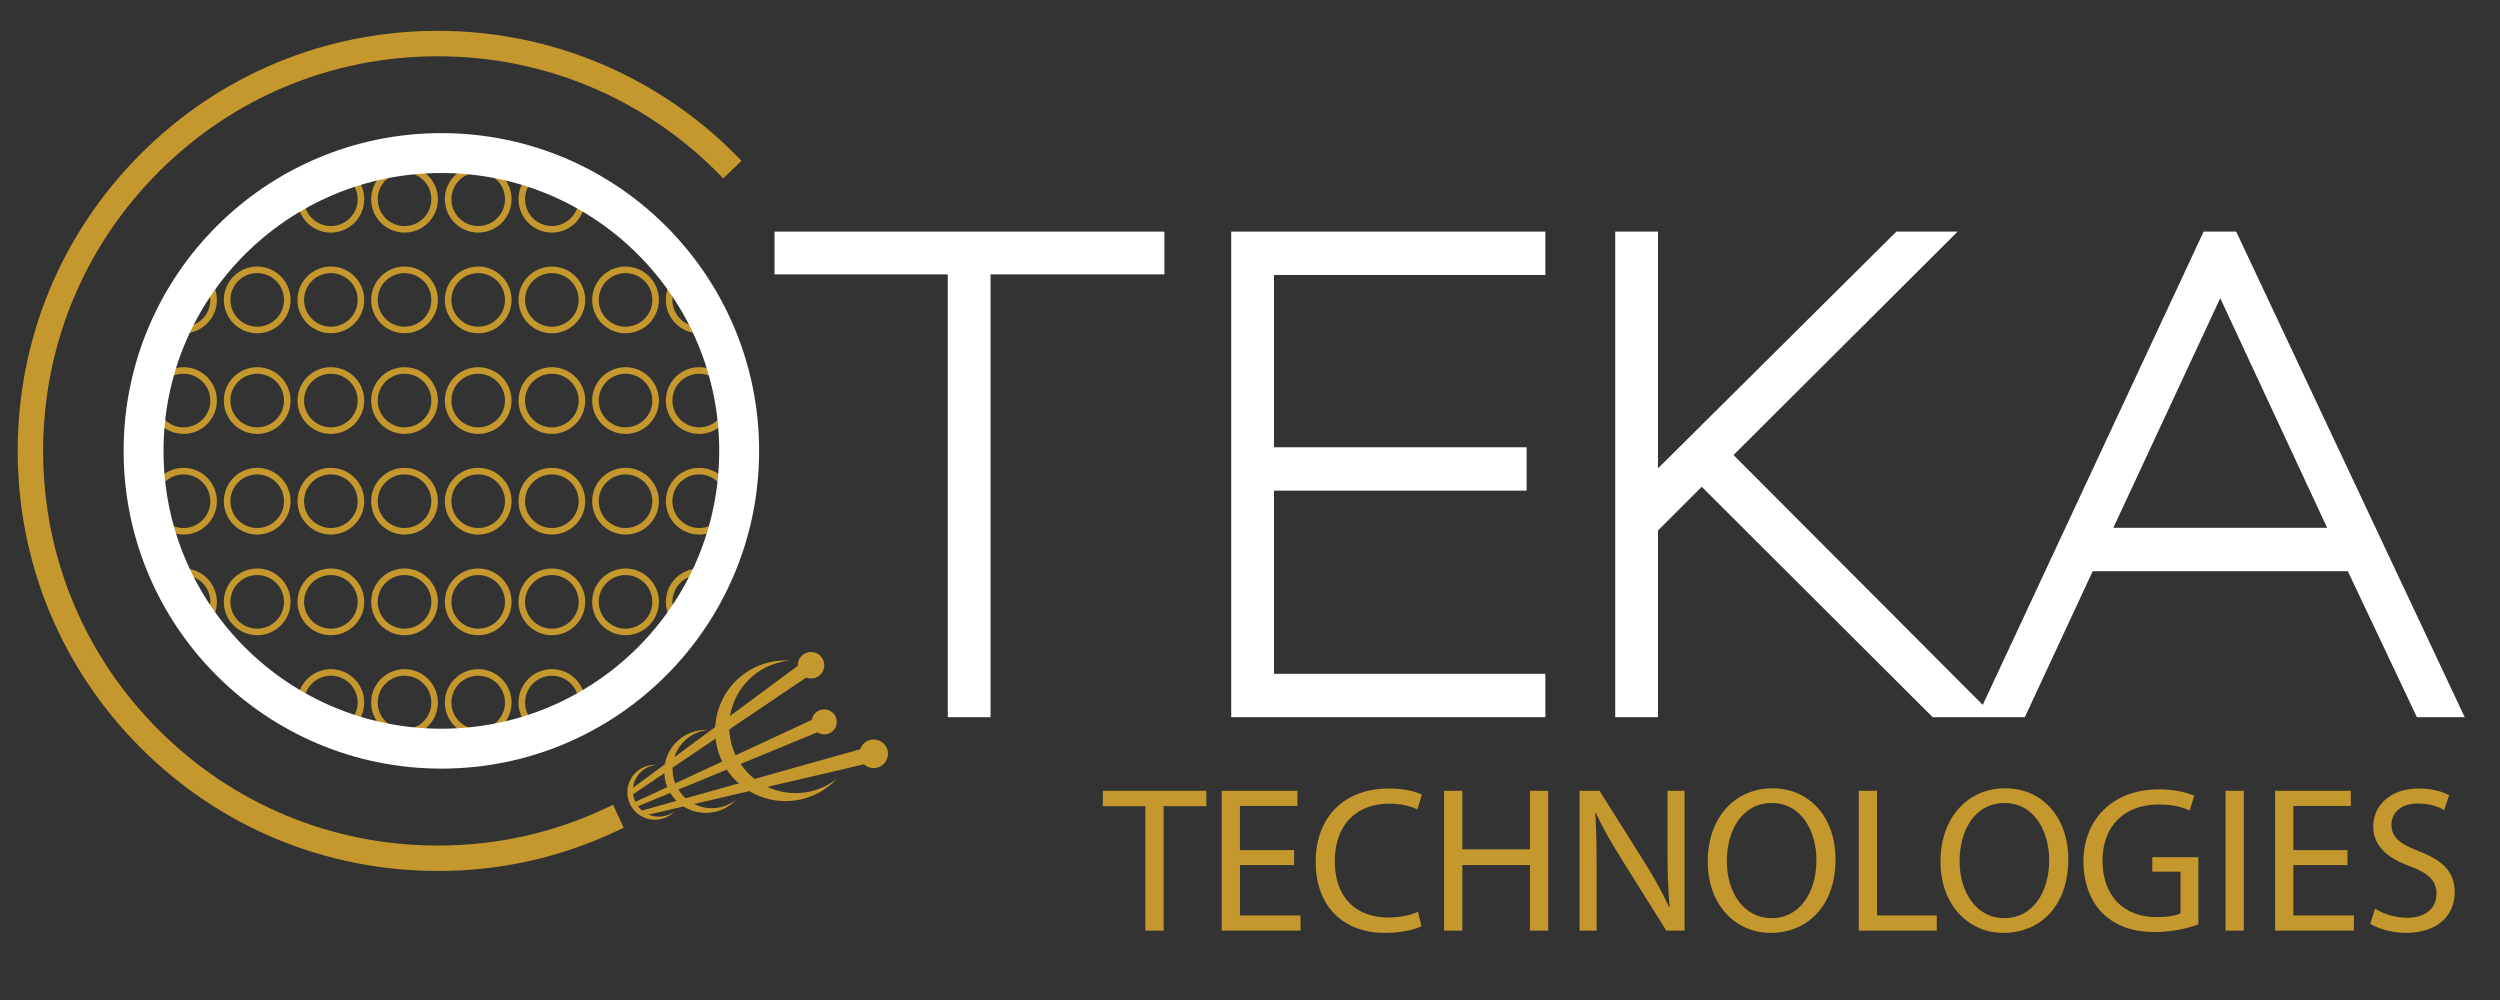 <?xml version="1.0" encoding="UTF-8"?>
<svg xmlns="http://www.w3.org/2000/svg" viewBox="0 0 1500 600">
  <rect x="0" y="0" width="1500" height="600" fill="#333333" stroke="none"/>
  <defs>
    <style>.cls-1{fill:#c5982d;}.cls-2{fill:#fff;}</style>
  </defs>
  <g id="Layer_1">
    <path class="cls-1" d="M419.52,220.31c-11.04,0-20.02,8.98-20.02,20.02s8.98,20.02,20.02,20.02,20.02-8.98,20.02-20.02-8.98-20.02-20.02-20.02ZM419.52,256.41c-8.88,0-16.08-7.2-16.08-16.08s7.2-16.08,16.08-16.08,16.08,7.2,16.08,16.08-7.2,16.08-16.08,16.08Z"></path>
    <path class="cls-1" d="M110.12,220.31c-11.04,0-20.02,8.98-20.02,20.02s8.98,20.02,20.02,20.02,20.02-8.98,20.02-20.02-8.98-20.02-20.02-20.02ZM110.12,256.41c-8.88,0-16.08-7.2-16.08-16.08s7.2-16.08,16.08-16.08,16.08,7.2,16.08,16.08-7.2,16.08-16.08,16.08Z"></path>
    <path class="cls-1" d="M399.5,179.94c0,11.04,8.98,20.02,20.02,20.02,3,0,5.83-.68,8.39-1.87-.53-1.2-1.08-2.39-1.64-3.57-2.06.95-4.34,1.5-6.75,1.5-8.88,0-16.08-7.2-16.08-16.08,0-5.36,2.63-10.09,6.65-13.01-.76-1.07-1.53-2.12-2.31-3.17-5.01,3.64-8.28,9.53-8.28,16.18Z"></path>
    <path class="cls-1" d="M130.14,179.94c0-6.65-3.27-12.54-8.28-16.18-.78,1.05-1.55,2.11-2.31,3.17,4.03,2.92,6.65,7.65,6.65,13.01,0,8.88-7.2,16.08-16.08,16.08-2.41,0-4.7-.55-6.75-1.5-.56,1.18-1.11,2.37-1.64,3.57,2.56,1.19,5.39,1.87,8.39,1.87,11.04,0,20.02-8.98,20.02-20.02Z"></path>
    <path class="cls-1" d="M286.92,159.92c-11.04,0-20.02,8.98-20.02,20.02s8.98,20.02,20.02,20.02,20.02-8.98,20.02-20.02-8.98-20.02-20.02-20.02ZM286.92,196.02c-8.88,0-16.08-7.2-16.08-16.08s7.2-16.08,16.08-16.08,16.08,7.2,16.08,16.08-7.2,16.08-16.08,16.08Z"></path>
    <path class="cls-1" d="M242.72,159.92c-11.04,0-20.02,8.98-20.02,20.02s8.98,20.02,20.02,20.02,20.02-8.98,20.02-20.02-8.98-20.02-20.02-20.02ZM242.72,196.02c-8.88,0-16.08-7.2-16.08-16.08s7.2-16.08,16.08-16.08,16.08,7.2,16.08,16.08-7.2,16.08-16.08,16.08Z"></path>
    <path class="cls-1" d="M331.12,159.92c-11.04,0-20.02,8.98-20.02,20.02s8.98,20.02,20.02,20.02,20.02-8.98,20.02-20.02-8.98-20.02-20.02-20.02ZM331.12,196.02c-8.88,0-16.08-7.2-16.08-16.08s7.2-16.08,16.08-16.08,16.08,7.2,16.08,16.08-7.2,16.08-16.08,16.08Z"></path>
    <path class="cls-1" d="M375.32,159.92c-11.04,0-20.02,8.98-20.02,20.02s8.98,20.02,20.02,20.02,20.02-8.98,20.02-20.02-8.98-20.02-20.02-20.02ZM375.32,196.02c-8.88,0-16.08-7.2-16.08-16.08s7.2-16.08,16.08-16.08,16.08,7.2,16.08,16.08-7.2,16.08-16.08,16.08Z"></path>
    <path class="cls-1" d="M154.32,159.92c-11.04,0-20.02,8.98-20.02,20.02s8.98,20.02,20.02,20.02,20.02-8.98,20.02-20.02-8.98-20.02-20.02-20.02ZM154.32,196.02c-8.88,0-16.08-7.2-16.08-16.08s7.2-16.08,16.08-16.08,16.08,7.2,16.08,16.08-7.2,16.08-16.08,16.08Z"></path>
    <path class="cls-1" d="M198.52,159.92c-11.04,0-20.02,8.98-20.02,20.02s8.98,20.02,20.02,20.02,20.02-8.98,20.02-20.02-8.98-20.02-20.02-20.02ZM198.52,196.02c-8.88,0-16.08-7.2-16.08-16.08s7.2-16.08,16.08-16.08,16.08,7.2,16.08,16.08-7.2,16.08-16.08,16.08Z"></path>
    <path class="cls-1" d="M286.92,99.52c-11.04,0-20.02,8.98-20.02,20.02s8.98,20.02,20.02,20.02,20.02-8.98,20.02-20.02-8.98-20.02-20.02-20.02ZM286.92,135.63c-8.88,0-16.08-7.2-16.08-16.08s7.2-16.08,16.08-16.08,16.08,7.2,16.08,16.08-7.2,16.08-16.08,16.08Z"></path>
    <path class="cls-1" d="M242.72,99.52c-11.04,0-20.02,8.98-20.02,20.02s8.98,20.02,20.02,20.02,20.02-8.98,20.02-20.02-8.98-20.02-20.02-20.02ZM242.72,135.63c-8.88,0-16.08-7.2-16.08-16.08s7.2-16.08,16.08-16.08,16.08,7.2,16.08,16.08-7.2,16.08-16.08,16.08Z"></path>
    <path class="cls-1" d="M311.1,119.54c0,11.04,8.98,20.02,20.02,20.02s20.02-8.98,20.02-20.02c0-1.96-.3-3.86-.83-5.65-1.85-1.01-3.72-1.99-5.61-2.93,1.57,2.49,2.5,5.42,2.5,8.58,0,8.88-7.2,16.08-16.08,16.08s-16.08-7.2-16.08-16.08c0-7.9,5.71-14.46,13.22-15.81-1.96-.75-3.94-1.47-5.93-2.15-6.64,3.26-11.23,10.08-11.23,17.96Z"></path>
    <path class="cls-1" d="M214.6,119.54c0,8.88-7.2,16.08-16.08,16.08s-16.08-7.2-16.08-16.08c0-3.16.92-6.1,2.5-8.58-1.89.95-3.76,1.92-5.61,2.93-.53,1.79-.83,3.69-.83,5.65,0,11.04,8.98,20.02,20.02,20.02s20.02-8.98,20.02-20.02c0-7.88-4.59-14.7-11.23-17.96-1.99.68-3.97,1.4-5.93,2.15,7.52,1.35,13.22,7.91,13.22,15.81Z"></path>
    <path class="cls-1" d="M419.52,280.7c-11.04,0-20.02,8.98-20.02,20.02s8.98,20.02,20.02,20.02,20.02-8.98,20.02-20.02-8.98-20.02-20.02-20.02ZM419.52,316.81c-8.88,0-16.08-7.2-16.08-16.08s7.2-16.08,16.08-16.08,16.08,7.2,16.08,16.08-7.2,16.08-16.08,16.08Z"></path>
    <path class="cls-1" d="M110.12,280.7c-11.04,0-20.02,8.98-20.02,20.02s8.98,20.02,20.02,20.02,20.02-8.98,20.02-20.02-8.98-20.02-20.02-20.02ZM110.12,316.81c-8.88,0-16.08-7.2-16.08-16.08s7.2-16.08,16.08-16.08,16.08,7.2,16.08,16.08-7.2,16.08-16.08,16.08Z"></path>
    <path class="cls-1" d="M399.5,361.12c0,6.65,3.27,12.54,8.28,16.18.78-1.05,1.55-2.11,2.31-3.17-4.03-2.92-6.65-7.65-6.65-13.01,0-8.88,7.2-16.08,16.08-16.08,2.41,0,4.7.55,6.75,1.5.56-1.18,1.11-2.37,1.64-3.57-2.56-1.19-5.39-1.87-8.39-1.87-11.04,0-20.02,8.98-20.02,20.02Z"></path>
    <path class="cls-1" d="M130.14,361.12c0-11.04-8.98-20.02-20.02-20.02-3,0-5.83.68-8.39,1.87.53,1.2,1.08,2.39,1.64,3.57,2.06-.95,4.34-1.5,6.75-1.5,8.88,0,16.08,7.2,16.08,16.08,0,5.36-2.63,10.09-6.65,13.01.76,1.07,1.53,2.12,2.31,3.17,5.01-3.64,8.28-9.53,8.28-16.18Z"></path>
    <path class="cls-1" d="M286.92,401.49c-11.04,0-20.02,8.98-20.02,20.02s8.98,20.02,20.02,20.02,20.02-8.98,20.02-20.02-8.98-20.02-20.02-20.02ZM286.92,437.59c-8.88,0-16.08-7.2-16.08-16.08s7.2-16.08,16.08-16.08,16.08,7.2,16.08,16.08-7.2,16.08-16.08,16.08Z"></path>
    <path class="cls-1" d="M242.72,401.49c-11.04,0-20.02,8.98-20.02,20.02s8.98,20.02,20.02,20.02,20.02-8.98,20.02-20.02-8.98-20.02-20.02-20.02ZM242.72,437.59c-8.88,0-16.08-7.2-16.08-16.08s7.2-16.08,16.08-16.08,16.08,7.2,16.08,16.08-7.2,16.08-16.08,16.08Z"></path>
    <path class="cls-1" d="M350.32,427.16c.53-1.79.83-3.69.83-5.65,0-11.04-8.98-20.02-20.02-20.02s-20.02,8.98-20.02,20.02c0,7.88,4.59,14.7,11.23,17.96,1.99-.68,3.97-1.4,5.93-2.15-7.52-1.35-13.22-7.91-13.22-15.81,0-8.88,7.2-16.08,16.08-16.08s16.08,7.2,16.08,16.08c0,3.16-.92,6.1-2.5,8.58,1.89-.95,3.76-1.92,5.61-2.93Z"></path>
    <path class="cls-1" d="M359.24,421.51c0-8.88,7.2-16.08,16.08-16.08,1.83,0,3.59.32,5.23.89,1.11-.95,2.21-1.91,3.3-2.89-2.59-1.23-5.48-1.94-8.53-1.94-11.04,0-20.02,8.98-20.02,20.02,0,.91.08,1.81.2,2.69,1.26-.75,2.51-1.51,3.76-2.28,0-.14-.02-.27-.02-.41Z"></path>
    <path class="cls-1" d="M174.14,424.2c.12-.88.2-1.78.2-2.69,0-11.04-8.98-20.02-20.02-20.02-3.05,0-5.94.71-8.53,1.94,1.09.98,2.19,1.94,3.3,2.89,1.64-.56,3.4-.89,5.23-.89,8.88,0,16.08,7.2,16.08,16.08,0,.14-.02.27-.02.41,1.24.78,2.49,1.54,3.76,2.28Z"></path>
    <path class="cls-1" d="M218.54,421.51c0-11.04-8.98-20.02-20.02-20.02s-20.02,8.98-20.02,20.02c0,1.96.3,3.86.83,5.65,1.85,1.01,3.72,1.99,5.61,2.93-1.57-2.49-2.5-5.42-2.5-8.58,0-8.88,7.2-16.08,16.08-16.08s16.08,7.2,16.08,16.08c0,7.9-5.71,14.46-13.22,15.81,1.96.75,3.94,1.47,5.93,2.15,6.64-3.26,11.23-10.08,11.23-17.96Z"></path>
    <path class="cls-1" d="M286.92,220.31c-11.04,0-20.02,8.98-20.02,20.02s8.98,20.02,20.02,20.02,20.02-8.98,20.02-20.02-8.98-20.02-20.02-20.02ZM286.92,256.41c-8.88,0-16.08-7.2-16.08-16.08s7.2-16.08,16.08-16.08,16.08,7.2,16.08,16.08-7.2,16.08-16.08,16.08Z"></path>
    <path class="cls-1" d="M242.72,220.31c-11.04,0-20.02,8.98-20.02,20.02s8.98,20.02,20.02,20.02,20.02-8.98,20.02-20.02-8.98-20.02-20.02-20.02ZM242.72,256.41c-8.88,0-16.08-7.2-16.08-16.08s7.2-16.08,16.08-16.08,16.08,7.2,16.08,16.08-7.2,16.08-16.08,16.08Z"></path>
    <path class="cls-1" d="M331.12,220.31c-11.04,0-20.02,8.98-20.02,20.02s8.98,20.02,20.02,20.02,20.02-8.98,20.02-20.02-8.98-20.02-20.02-20.02ZM331.12,256.41c-8.88,0-16.08-7.2-16.08-16.08s7.2-16.08,16.08-16.08,16.08,7.2,16.08,16.08-7.2,16.08-16.08,16.08Z"></path>
    <path class="cls-1" d="M375.32,220.31c-11.04,0-20.02,8.98-20.02,20.02s8.98,20.02,20.02,20.02,20.02-8.98,20.02-20.02-8.98-20.02-20.02-20.02ZM375.32,256.41c-8.88,0-16.08-7.2-16.08-16.08s7.2-16.08,16.08-16.08,16.08,7.2,16.08,16.08-7.2,16.08-16.08,16.08Z"></path>
    <path class="cls-1" d="M154.32,220.31c-11.04,0-20.02,8.98-20.02,20.02s8.98,20.02,20.02,20.02,20.02-8.98,20.02-20.02-8.98-20.02-20.02-20.02ZM154.32,256.41c-8.88,0-16.08-7.2-16.08-16.08s7.2-16.08,16.08-16.08,16.08,7.2,16.08,16.08-7.2,16.08-16.08,16.08Z"></path>
    <path class="cls-1" d="M198.52,220.31c-11.04,0-20.02,8.98-20.02,20.02s8.98,20.02,20.02,20.02,20.02-8.98,20.02-20.02-8.98-20.02-20.02-20.02ZM198.52,256.41c-8.88,0-16.08-7.2-16.08-16.08s7.2-16.08,16.08-16.08,16.08,7.2,16.08,16.08-7.2,16.08-16.08,16.08Z"></path>
    <path class="cls-1" d="M286.92,280.7c-11.04,0-20.02,8.98-20.02,20.02s8.98,20.02,20.02,20.02,20.02-8.98,20.02-20.02-8.98-20.02-20.02-20.02ZM286.92,316.81c-8.88,0-16.08-7.2-16.08-16.08s7.2-16.08,16.08-16.08,16.08,7.2,16.08,16.08-7.2,16.08-16.08,16.08Z"></path>
    <path class="cls-1" d="M242.72,280.7c-11.04,0-20.02,8.98-20.02,20.02s8.98,20.02,20.02,20.02,20.02-8.98,20.02-20.02-8.98-20.02-20.02-20.02ZM242.72,316.81c-8.88,0-16.08-7.2-16.08-16.08s7.2-16.08,16.08-16.08,16.08,7.2,16.08,16.08-7.2,16.08-16.08,16.08Z"></path>
    <path class="cls-1" d="M331.12,280.7c-11.04,0-20.02,8.98-20.02,20.02s8.98,20.02,20.02,20.02,20.02-8.98,20.02-20.02-8.98-20.02-20.02-20.02ZM331.12,316.81c-8.88,0-16.08-7.2-16.08-16.08s7.2-16.08,16.08-16.08,16.08,7.2,16.08,16.08-7.2,16.08-16.08,16.08Z"></path>
    <path class="cls-1" d="M375.32,280.7c-11.04,0-20.02,8.98-20.02,20.02s8.98,20.02,20.02,20.02,20.02-8.98,20.02-20.02-8.98-20.02-20.02-20.02ZM375.32,316.81c-8.88,0-16.08-7.2-16.08-16.08s7.2-16.08,16.08-16.08,16.08,7.2,16.08,16.08-7.2,16.08-16.08,16.08Z"></path>
    <path class="cls-1" d="M154.32,280.7c-11.04,0-20.02,8.98-20.02,20.02s8.98,20.02,20.02,20.02,20.02-8.98,20.02-20.02-8.98-20.02-20.02-20.02ZM154.32,316.81c-8.88,0-16.08-7.2-16.08-16.08s7.2-16.08,16.08-16.08,16.08,7.2,16.08,16.08-7.2,16.08-16.08,16.08Z"></path>
    <path class="cls-1" d="M198.52,280.7c-11.04,0-20.02,8.98-20.02,20.02s8.98,20.02,20.02,20.02,20.02-8.98,20.02-20.02-8.98-20.02-20.02-20.02ZM198.52,316.81c-8.88,0-16.08-7.2-16.08-16.08s7.2-16.08,16.08-16.08,16.08,7.2,16.08,16.08-7.2,16.08-16.08,16.08Z"></path>
    <path class="cls-1" d="M286.92,341.09c-11.04,0-20.02,8.98-20.02,20.02s8.98,20.02,20.02,20.02,20.02-8.98,20.02-20.02-8.98-20.02-20.02-20.02ZM286.92,377.2c-8.88,0-16.08-7.2-16.08-16.08s7.2-16.08,16.08-16.08,16.08,7.2,16.08,16.08-7.2,16.08-16.08,16.08Z"></path>
    <path class="cls-1" d="M242.72,341.09c-11.04,0-20.02,8.98-20.02,20.02s8.98,20.02,20.02,20.02,20.02-8.98,20.02-20.02-8.98-20.02-20.02-20.02ZM242.72,377.2c-8.88,0-16.08-7.2-16.08-16.08s7.2-16.08,16.08-16.08,16.08,7.2,16.08,16.08-7.2,16.08-16.08,16.08Z"></path>
    <path class="cls-1" d="M331.12,341.09c-11.04,0-20.02,8.98-20.02,20.02s8.98,20.02,20.02,20.02,20.02-8.98,20.02-20.02-8.98-20.02-20.02-20.02ZM331.12,377.2c-8.88,0-16.08-7.2-16.08-16.08s7.2-16.08,16.08-16.08,16.08,7.2,16.08,16.08-7.2,16.08-16.08,16.08Z"></path>
    <path class="cls-1" d="M375.32,341.09c-11.04,0-20.02,8.98-20.02,20.02s8.98,20.02,20.02,20.02,20.02-8.98,20.02-20.02-8.98-20.02-20.02-20.02ZM375.32,377.2c-8.88,0-16.08-7.2-16.08-16.08s7.2-16.08,16.08-16.08,16.08,7.2,16.08,16.08-7.2,16.08-16.08,16.08Z"></path>
    <path class="cls-1" d="M154.32,341.09c-11.04,0-20.02,8.98-20.02,20.02s8.98,20.02,20.02,20.02,20.02-8.98,20.02-20.02-8.98-20.02-20.02-20.02ZM154.32,377.2c-8.88,0-16.08-7.2-16.08-16.08s7.2-16.08,16.08-16.08,16.08,7.2,16.08,16.08-7.2,16.08-16.08,16.08Z"></path>
    <path class="cls-1" d="M198.52,341.09c-11.04,0-20.02,8.98-20.02,20.02s8.98,20.02,20.02,20.02,20.02-8.98,20.02-20.02-8.98-20.02-20.02-20.02ZM198.52,377.2c-8.88,0-16.08-7.2-16.08-16.08s7.2-16.08,16.08-16.08,16.08,7.2,16.08,16.08-7.2,16.08-16.08,16.08Z"></path>
    <path class="cls-1" d="M491.21,405.67c3.59-2.54,4.44-7.52,1.91-11.1-2.54-3.59-7.52-4.44-11.1-1.91-2.28,1.61-3.45,4.22-3.35,6.82l-101.35,75.07.9,1.24.87,1.27,104.57-70.51c2.42.96,5.27.73,7.55-.88Z"></path>
    <path class="cls-1" d="M482.21,402.28c-1.72-2.43-1.14-5.79,1.29-7.5s5.79-1.14,7.5,1.29c1.72,2.43,1.14,5.79-1.29,7.5-2.43,1.72-5.79,1.14-7.5-1.29Z"></path>
    <path class="cls-1" d="M489.91,435.15c-1.13-2.57.05-5.56,2.61-6.69,2.57-1.13,5.56.05,6.69,2.61,1.13,2.57-.05,5.56-2.61,6.69s-5.56-.05-6.69-2.61Z"></path>
    <path class="cls-1" d="M526.36,460.57c4.58-1.18,7.34-5.86,6.17-10.43-1.18-4.58-5.86-7.34-10.43-6.17-2.91.75-5.09,2.92-5.98,5.58l-130.63,36.68.43,1.59.39,1.61,132.13-30.86c2.07,1.9,5.02,2.75,7.93,2Z"></path>
    <path class="cls-1" d="M518.62,453.71c-.8-3.1,1.07-6.25,4.17-7.05s6.25,1.07,7.05,4.17c.8,3.1-1.07,6.25-4.17,7.05-3.1.8-6.25-1.07-7.05-4.17Z"></path>
    <path class="cls-1" d="M497.57,440c3.8-1.66,5.53-6.1,3.87-9.9s-6.1-5.53-9.9-3.87c-2.42,1.06-3.99,3.24-4.39,5.67l-107.9,50.14.6,1.32.56,1.34,110.02-45.32c2.06,1.35,4.73,1.67,7.15.62Z"></path>
    <path class="cls-1" d="M480.45,475.75c-21.93,1.71-41.09-14.68-42.8-36.61-1.7-21.85,14.57-40.96,36.39-42.78-1.98-.13-4-.12-6.04.03-23.23,1.81-40.6,22.11-38.79,45.35,1.81,23.23,22.11,40.6,45.35,38.79,10.97-.86,20.64-5.84,27.59-13.31-6.01,4.79-13.46,7.89-21.69,8.53Z"></path>
    <path class="cls-1" d="M428.87,484.85c-12.95,1.01-24.26-8.67-25.27-21.61-1.01-12.9,8.6-24.18,21.48-25.26-1.17-.08-2.36-.07-3.56.02-13.72,1.07-23.97,13.06-22.9,26.77,1.07,13.72,13.06,23.97,26.77,22.9,6.48-.51,12.18-3.45,16.29-7.86-3.55,2.83-7.95,4.66-12.81,5.04Z"></path>
    <path class="cls-1" d="M396.49,489.94c-8.57.67-16.05-5.73-16.72-14.3-.67-8.54,5.69-16,14.21-16.71-.77-.05-1.56-.05-2.36.01-9.07.71-15.86,8.64-15.15,17.71.71,9.07,8.64,15.86,17.71,15.15,4.29-.33,8.06-2.28,10.78-5.2-2.35,1.87-5.26,3.08-8.47,3.33Z"></path>
    <path class="cls-1" d="M262.65,522.56c-67.32,0-130.61-26.22-178.21-73.82-47.6-47.6-73.82-110.89-73.82-178.21s26.22-130.61,73.82-178.21c47.6-47.6,110.89-73.82,178.21-73.82s131.68,26.67,179.43,75.09l2.86,2.9-11.03,10.51-2.76-2.79c-.18-.19-.37-.38-.55-.56-.17-.18-.34-.36-.52-.53-44.72-44.72-104.18-69.35-167.43-69.35s-122.71,24.63-167.43,69.35c-44.72,44.72-69.35,104.18-69.35,167.43s24.63,122.71,69.35,167.43c44.72,44.72,104.18,69.35,167.43,69.35,35.63,0,69.8-7.65,101.55-22.75l3.66-1.74,6.35,13.79-3.57,1.7c-33.89,16.1-70.22,24.26-107.99,24.26Z"></path>
    <path class="cls-1" d="M262.65,511.31c-64.31,0-124.78-25.05-170.26-70.52-45.48-45.48-70.52-105.94-70.52-170.26s25.05-124.78,70.52-170.26c45.48-45.48,105.94-70.52,170.26-70.52s124.78,25.05,170.26,70.52c.37.37.72.75,1.08,1.11l5.24-4.99c-44.98-45.61-107.46-73.9-176.58-73.9C125.67,22.49,14.62,133.54,14.62,270.53s111.05,248.03,248.03,248.03c38.03,0,74.06-8.57,106.27-23.87l-3-6.52c-31.86,15.14-66.95,23.13-103.27,23.13Z"></path>
    <path class="cls-1" d="M687.22,483.69h-25.52v-9.21h62.11v9.21h-25.64v74.68h-10.95v-74.68Z"></path>
    <path class="cls-1" d="M776.46,519.03h-32.48v30.24h36.34v9.09h-47.3v-83.89h45.43v9.09h-34.48v26.51h32.48v8.96Z"></path>
    <path class="cls-1" d="M852.88,555.75c-3.86,1.99-11.95,3.98-22.15,3.98-23.65,0-41.32-14.94-41.32-42.57s17.8-44.06,43.81-44.06c10.33,0,17.05,2.24,19.91,3.73l-2.74,8.84c-3.98-1.99-9.83-3.48-16.8-3.48-19.67,0-32.73,12.57-32.73,34.6,0,20.66,11.82,33.73,32.11,33.73,6.72,0,13.44-1.37,17.8-3.49l2.12,8.71Z"></path>
    <path class="cls-1" d="M877.4,474.48v35.1h40.57v-35.1h10.95v83.89h-10.95v-39.33h-40.57v39.33h-10.95v-83.89h10.95Z"></path>
    <path class="cls-1" d="M947.73,558.36v-83.89h11.95l26.76,42.44c6.1,9.83,11.08,18.67,14.94,27.26l.37-.12c-.99-11.2-1.24-21.41-1.24-34.48v-35.1h10.21v83.89h-10.95l-26.63-42.57c-5.85-9.33-11.45-18.92-15.56-28l-.37.12c.62,10.58.75,20.66.75,34.6v35.85h-10.21Z"></path>
    <path class="cls-1" d="M1101.31,515.55c0,28.75-17.55,44.18-38.96,44.18s-37.71-17.3-37.71-42.69c0-26.64,16.43-44.06,38.83-44.06s37.84,17.55,37.84,42.57ZM1036.1,516.79c0,18.05,9.71,34.1,26.88,34.1s26.88-15.81,26.88-34.85c0-16.8-8.71-34.23-26.76-34.23s-27.01,16.68-27.01,34.97Z"></path>
    <path class="cls-1" d="M1115.26,474.48h10.95v74.8h35.84v9.09h-46.8v-83.89Z"></path>
    <path class="cls-1" d="M1240.97,515.55c0,28.75-17.55,44.18-38.96,44.18s-37.71-17.3-37.71-42.69c0-26.64,16.43-44.06,38.83-44.06s37.84,17.55,37.84,42.57ZM1175.75,516.79c0,18.05,9.71,34.1,26.88,34.1s26.88-15.81,26.88-34.85c0-16.8-8.71-34.23-26.76-34.23s-27.01,16.68-27.01,34.97Z"></path>
    <path class="cls-1" d="M1319.01,554.63c-4.86,1.87-14.56,4.6-25.89,4.6-12.7,0-23.15-3.24-31.36-11.08-7.22-6.97-11.7-18.17-11.7-31.24,0-25.02,17.3-43.31,45.43-43.31,9.71,0,17.42,2.12,21.03,3.86l-2.74,8.84c-4.48-2.12-10.08-3.61-18.55-3.61-20.41,0-33.73,12.7-33.73,33.73s12.7,33.85,32.36,33.85c7.09,0,11.95-1,14.44-2.24v-25.02h-16.93v-8.71h27.63v40.33Z"></path>
    <path class="cls-1" d="M1346.27,474.48v83.89h-10.95v-83.89h10.95Z"></path>
    <path class="cls-1" d="M1408.5,519.03h-32.48v30.24h36.34v9.09h-47.3v-83.89h45.43v9.09h-34.48v26.51h32.48v8.96Z"></path>
    <path class="cls-1" d="M1425.06,545.17c4.86,3.11,11.82,5.48,19.29,5.48,11.08,0,17.55-5.85,17.55-14.31,0-7.72-4.48-12.32-15.81-16.55-13.69-4.98-22.15-12.2-22.15-23.9,0-13.07,10.83-22.78,27.13-22.78,8.46,0,14.81,1.99,18.42,4.11l-2.99,8.84c-2.61-1.62-8.21-3.98-15.81-3.98-11.45,0-15.81,6.85-15.81,12.57,0,7.84,5.1,11.7,16.68,16.18,14.19,5.48,21.28,12.32,21.28,24.64,0,12.94-9.46,24.27-29.25,24.27-8.09,0-16.93-2.49-21.41-5.48l2.86-9.09Z"></path>
  </g>
  <g id="Layer_2">
    <polygon class="cls-2" points="464.71 164.62 568.66 164.62 568.66 430.31 594.32 430.31 594.32 164.62 698.63 164.62 698.63 138.97 464.71 138.97 464.71 164.62"></polygon>
    <polygon class="cls-2" points="738.73 430.31 927.22 430.31 927.22 404.29 764.39 404.29 764.39 294.38 915.96 294.38 915.96 268.36 764.39 268.36 764.39 164.99 927.22 164.99 927.22 138.97 738.73 138.97 738.73 430.31"></polygon>
    <path class="cls-2" d="M1341.73,138.97h-19.56l-132.52,283.96-149.54-149.9,134.46-134.06h-36.73l-143.05,142.05v-142.05h-25.66v291.35h25.66v-111.99l26.25-26.25,138.59,138.24h55.27l40.71-87.59h153.09l41.44,87.59h28.7l-137.12-291.35ZM1267.98,316.7l64.16-137.79,64.16,137.79h-128.32Z"></path>
    <path class="cls-2" d="M264.82,79.87c-105.29,0-190.65,85.36-190.65,190.65s85.36,190.65,190.65,190.65,190.65-85.36,190.65-190.65-85.36-190.65-190.65-190.65ZM264.82,437.23c-92.07,0-166.71-74.64-166.71-166.71s74.64-166.71,166.71-166.71,166.71,74.64,166.71,166.71-74.64,166.71-166.71,166.71Z"></path>
  </g>
</svg>
